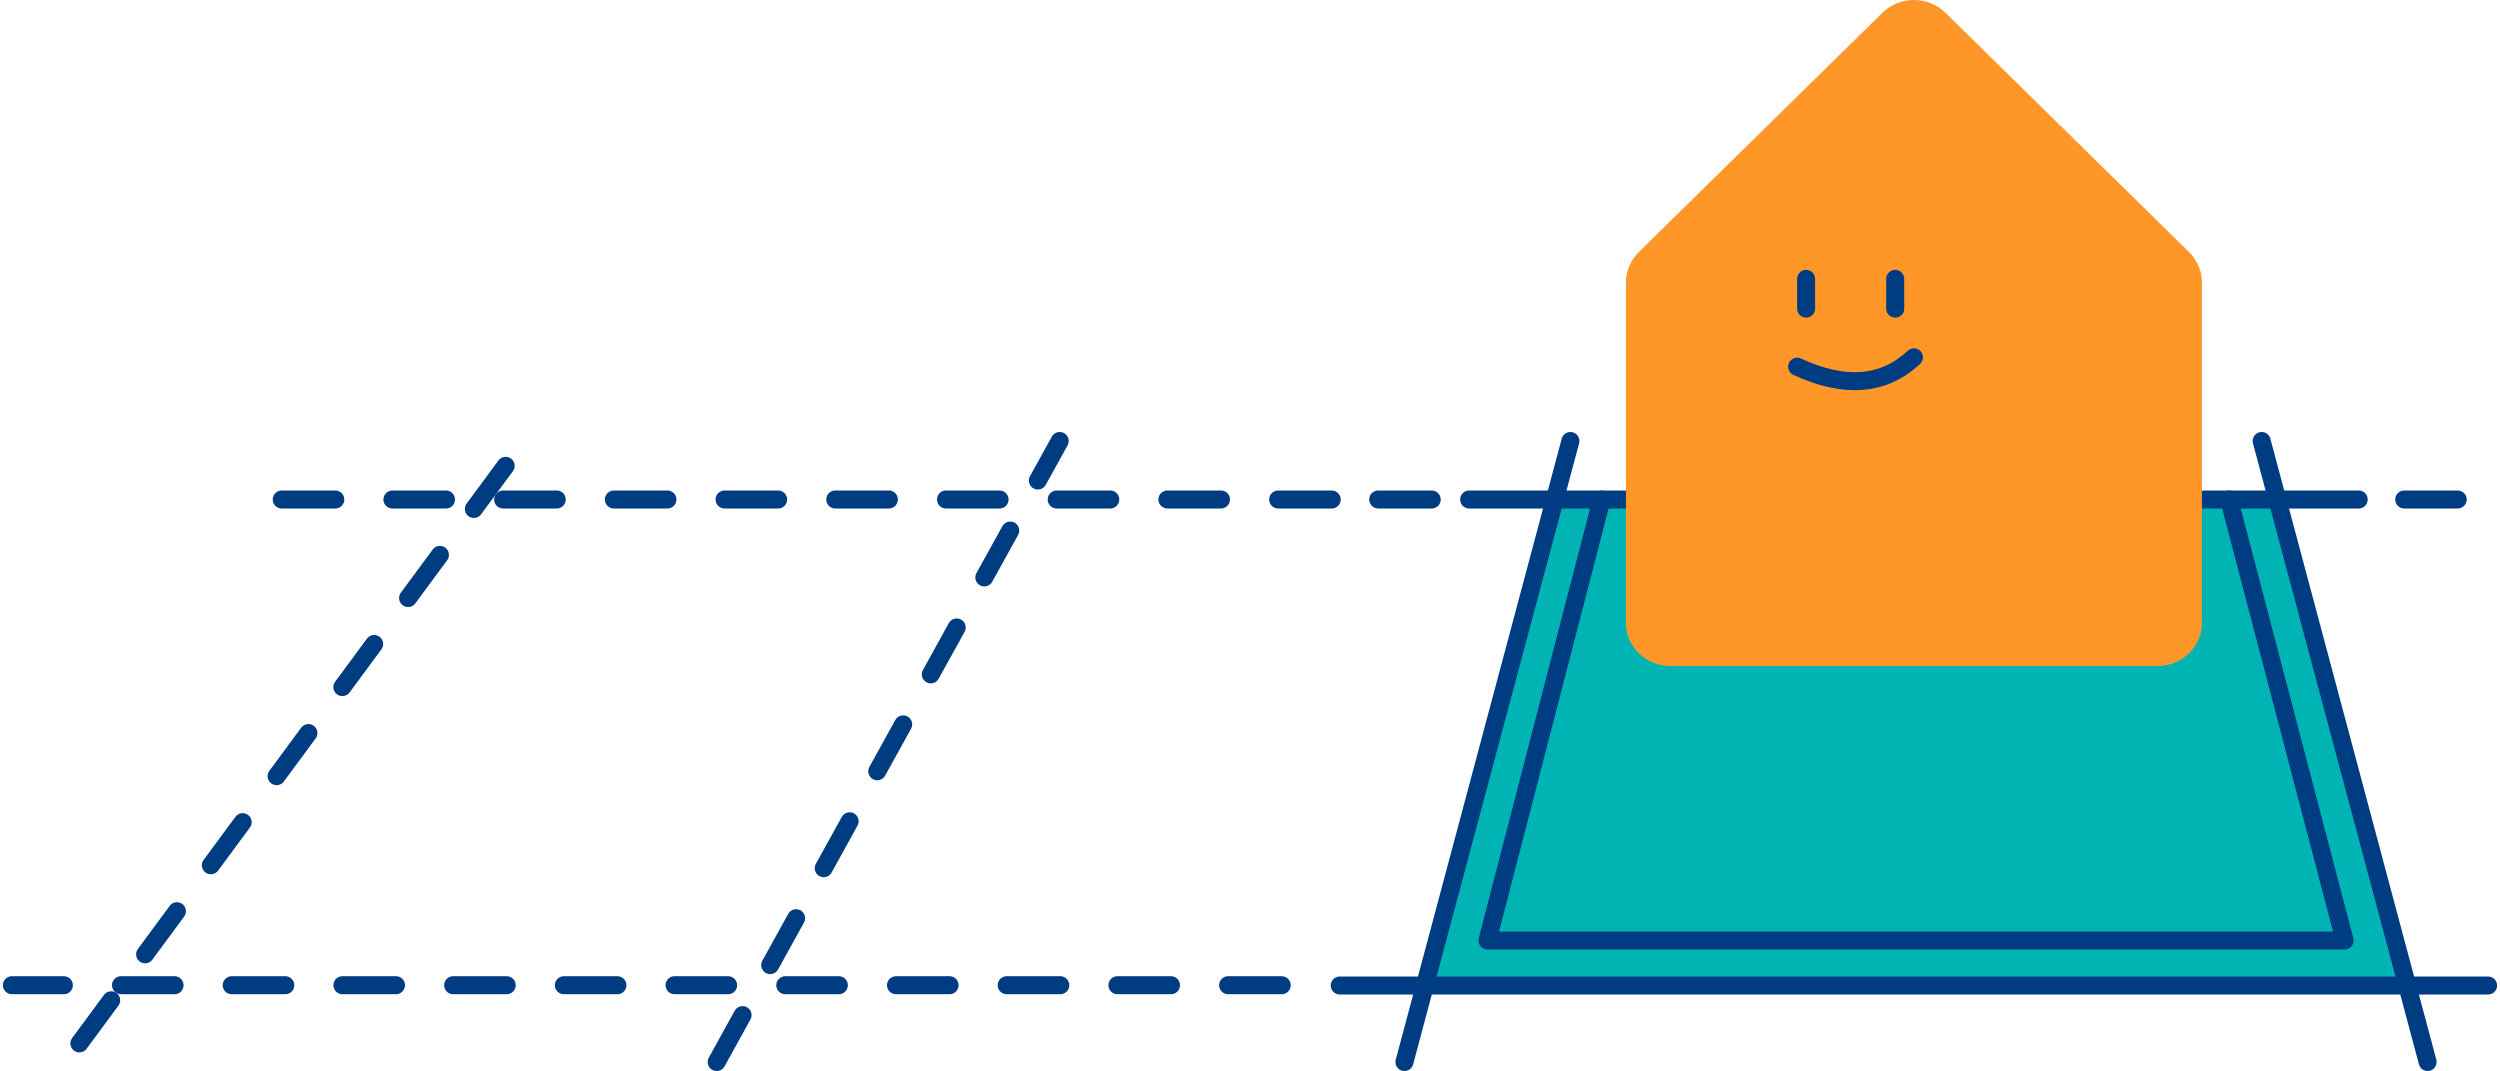 <?xml version="1.0" encoding="UTF-8"?>
<svg xmlns="http://www.w3.org/2000/svg" xmlns:xlink="http://www.w3.org/1999/xlink" width="630px" height="270px" viewBox="0 0 630 270" version="1.1">
  <title>grafika-cta-2</title>
  <g id="Page-1" stroke="none" stroke-width="1" fill="none" fill-rule="evenodd">
    <g id="HD-02-Projekt" transform="translate(-738, -1264)">
      <g id="Group-33" transform="translate(71, 1264)">
        <g id="grafika-cta-2" transform="translate(982, 134) scale(-1, 1) translate(-982, -134) translate(670, 0)">
          <polygon id="Path-95" fill="#00B4B4" points="53.083 125.874 235.234 125.874 268.09 248.346 21.136 248.346"></polygon>
          <line x1="32.606" y1="125.874" x2="256.776" y2="125.874" id="Path-94" stroke="#003C82" stroke-width="4.536" stroke-linecap="round" stroke-linejoin="round"></line>
          <line x1="7.658" y1="125.874" x2="21.136" y2="125.874" id="Path-94-Copy-2" stroke="#003C82" stroke-width="4.536" stroke-linecap="round" stroke-linejoin="round"></line>
          <line x1="266.21" y1="125.874" x2="279.688" y2="125.874" id="Path-94-Copy-3" stroke="#003C82" stroke-width="4.536" stroke-linecap="round" stroke-linejoin="round"></line>
          <line x1="291.41" y1="125.874" x2="564.803" y2="125.874" id="Path-94-Copy-5" stroke="#003C82" stroke-width="4.536" stroke-linecap="round" stroke-linejoin="round" stroke-dasharray="13.5,14.4"></line>
          <line x1="304.01" y1="248.274" x2="624" y2="248.274" id="Path-94-Copy-6" stroke="#003C82" stroke-width="4.536" stroke-linecap="round" stroke-linejoin="round" stroke-dasharray="13.5,14.4"></line>
          <line x1="-5.18062484e-13" y1="248.346" x2="289.382" y2="248.346" id="Path-94-Copy" stroke="#003C82" stroke-width="4.536" stroke-linecap="round" stroke-linejoin="round"></line>
          <polyline id="Path-94-Copy-4" stroke="#003C82" stroke-width="4.536" stroke-linecap="round" stroke-linejoin="round" points="65.272 125.874 36.149 237.006 252.167 237.006 223.385 125.874"></polyline>
          <line x1="231.255" y1="267.624" x2="273.079" y2="111.132" id="Path-95-Copy" stroke="#003C82" stroke-width="4.536" stroke-linecap="round" stroke-linejoin="round" transform="translate(252.167, 189.378) scale(-1, 1) translate(-252.167, -189.378) "></line>
          <line x1="359.955" y1="267.624" x2="446.4" y2="111.132" id="Path-95-Copy-4" stroke="#003C82" stroke-width="4.536" stroke-linecap="round" stroke-linejoin="round" stroke-dasharray="13.5,14.4" transform="translate(403.177, 189.378) scale(-1, 1) translate(-403.177, -189.378) "></line>
          <line x1="494.955" y1="262.937" x2="607" y2="111.132" id="Path-95-Copy-5" stroke="#003C82" stroke-width="4.536" stroke-linecap="round" stroke-linejoin="round" stroke-dasharray="13.5,14.4" transform="translate(550.977, 187.034) scale(-1, 1) translate(-550.977, -187.034) "></line>
          <line x1="15.237" y1="267.624" x2="57.061" y2="111.132" id="Path-95-Copy-2" stroke="#003C82" stroke-width="4.536" stroke-linecap="round" stroke-linejoin="round"></line>
          <path d="M206.083,167.832 L83.299,167.832 C77.132,167.832 72.115,162.978 72.115,156.968 L72.115,71.163 C72.115,68.312 73.285,65.558 75.347,63.535 L136.74,3.222 C141.122,-1.074 148.261,-1.074 152.643,3.222 L214.035,63.535 C216.097,65.577 217.267,68.312 217.267,71.163 L217.267,156.968 C217.267,162.958 212.27,167.832 206.083,167.832 Z" id="Path-Copy-10" fill="#FF9628" fill-rule="nonzero"></path>
          <line x1="149.405" y1="70.276" x2="149.405" y2="77.771" id="Path-43" stroke="#003C82" stroke-width="4.536" stroke-linecap="round" stroke-linejoin="round"></line>
          <line x1="171.858" y1="70.276" x2="171.858" y2="77.771" id="Path-43-Copy" stroke="#003C82" stroke-width="4.536" stroke-linecap="round" stroke-linejoin="round"></line>
          <path d="M144.691,90.049 C152.321,97.183 162.132,97.968 174.126,92.404" id="Path-44" stroke="#003C82" stroke-width="4.536" stroke-linecap="round" stroke-linejoin="round"></path>
        </g>
      </g>
    </g>
  </g>
</svg>
